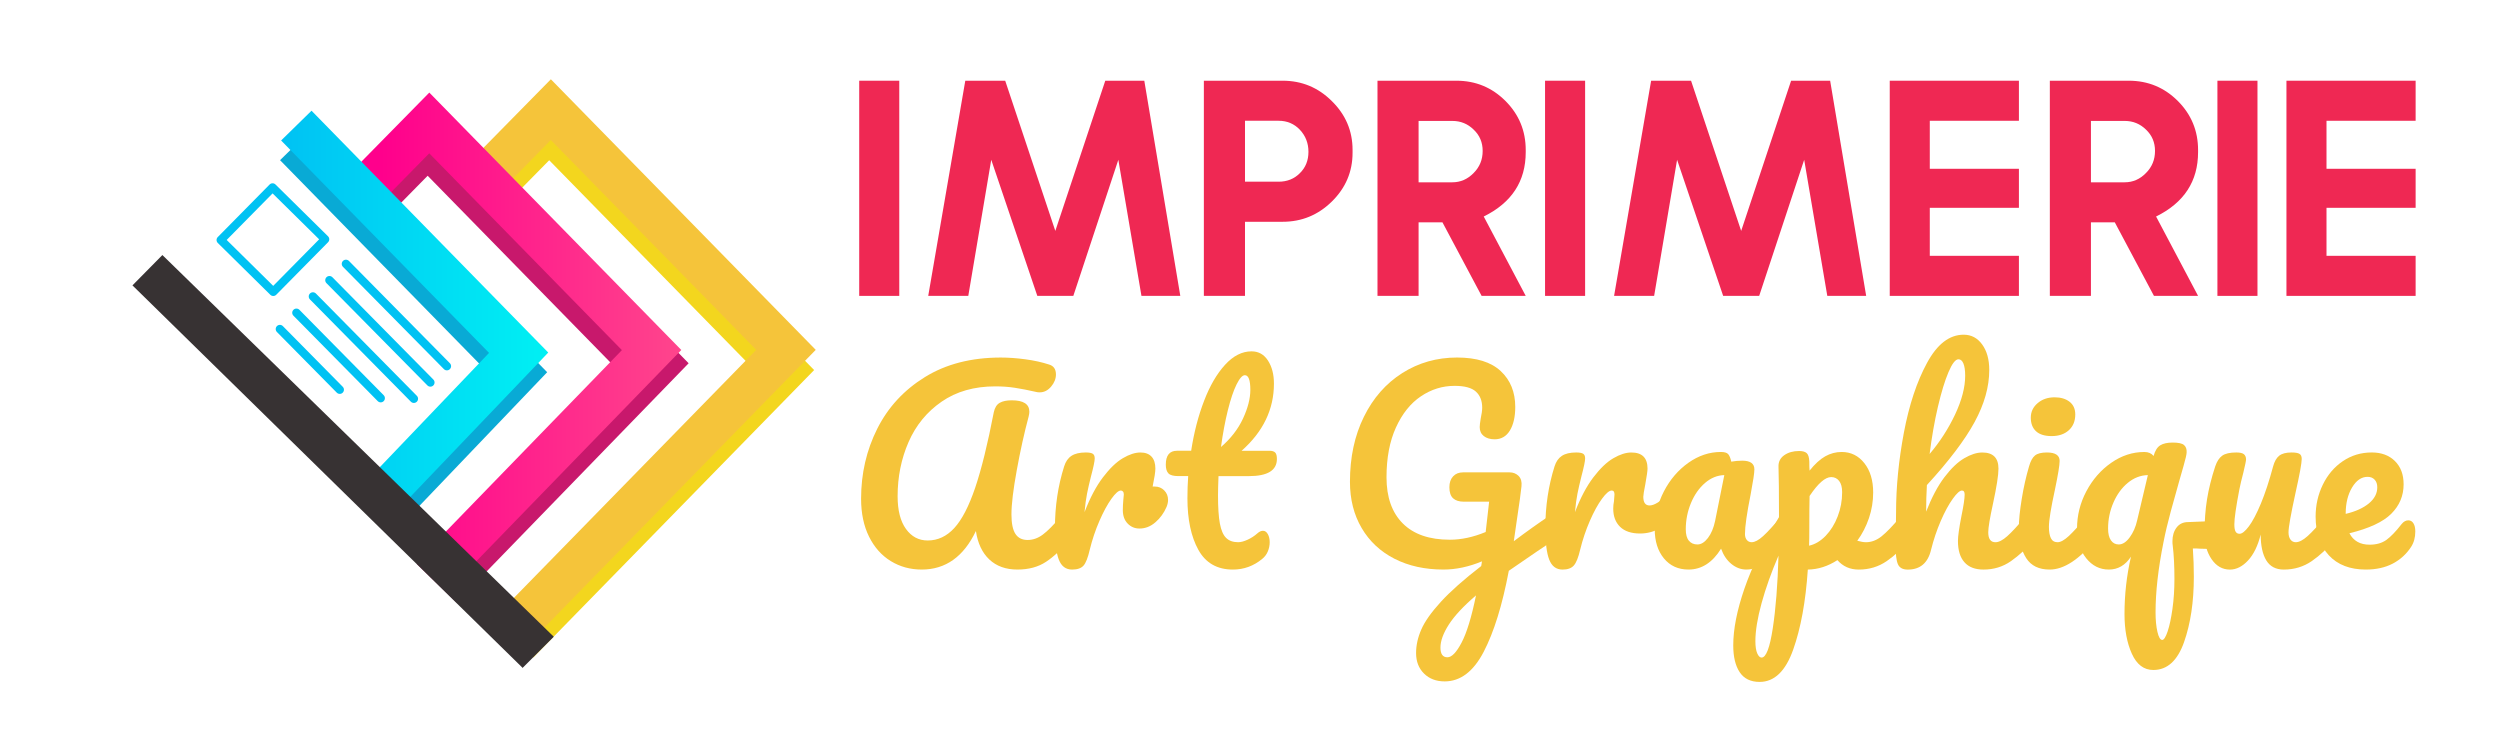 <?xml version="1.0" encoding="utf-8"?>
<!-- Generator: Adobe Illustrator 16.0.0, SVG Export Plug-In . SVG Version: 6.00 Build 0)  -->
<!DOCTYPE svg PUBLIC "-//W3C//DTD SVG 1.1 Tiny//EN" "http://www.w3.org/Graphics/SVG/1.1/DTD/svg11-tiny.dtd">
<svg version="1.1" baseProfile="tiny" id="Calque_1" xmlns:x="http://ns.adobe.com/Extensibility/1.0/" xmlns:i="http://ns.adobe.com/AdobeIllustrator/10.0/" xmlns:graph="http://ns.adobe.com/Graphs/1.0/"
	 xmlns="http://www.w3.org/2000/svg" xmlns:xlink="http://www.w3.org/1999/xlink" x="0px" y="0px" width="200px" height="60px"
	 viewBox="0 0 200 60" xml:space="preserve">
<g id="XMLID_6_">
	<polygon id="XMLID_12_" fill="#F3D61E" points="42.666,52.598 40.232,50.217 60.371,29.607 43.936,12.819 40.074,16.746 
		37.647,14.359 43.94,7.958 65.131,29.605 	"/>
</g>
<g id="XMLID_5_">
	<polygon id="XMLID_11_" fill="#F5C43A" points="42.794,50.979 40.359,48.601 60.498,27.99 44.063,11.202 40.202,15.129 
		37.775,12.742 44.069,6.342 65.259,27.988 	"/>
</g>
<polygon id="XMLID_7_" fill="#C8186C" points="33.344,45.117 48.911,29.076 34.212,14.06 30.634,17.697 27.479,14.595 34.219,7.74 
	55.091,29.061 36.519,48.199 "/>
<linearGradient id="XMLID_4_" gradientUnits="userSpaceOnUse" x1="28.329" y1="26.91" x2="54.505" y2="26.91">
	<stop  offset="0.082" style="stop-color:#FF008C"/>
	<stop  offset="1" style="stop-color:#FF458C"/>
</linearGradient>
<polygon id="XMLID_10_" fill="url(#XMLID_4_)" points="36.636,46.414 34.194,44.044 49.752,28.01 34.34,12.266 30.756,15.911 
	28.329,13.525 34.345,7.406 54.505,28 "/>
<g id="XMLID_13_">
	<polygon id="XMLID_14_" fill="#09AAD5" points="31.574,42.541 29.113,40.189 39.039,29.806 22.404,12.814 24.836,10.432 
		43.774,29.777 	"/>
</g>
<g id="XMLID_2_">
	<linearGradient id="XMLID_20_" gradientUnits="userSpaceOnUse" x1="22.489" y1="24.913" x2="43.86" y2="24.913">
		<stop  offset="0.008" style="stop-color:#00C2F3"/>
		<stop  offset="1" style="stop-color:#00F0F3"/>
	</linearGradient>
	<polygon id="XMLID_9_" fill="url(#XMLID_20_)" points="31.659,40.968 29.198,38.616 39.124,28.232 22.489,11.239 24.922,8.857 
		43.86,28.204 	"/>
</g>
<g id="XMLID_15_">
	<path id="XMLID_214_" fill="#00C2F3" d="M35.75,29.629c-0.086,0-0.172-0.033-0.238-0.1l-8.075-8.183
		c-0.13-0.131-0.129-0.344,0.003-0.474s0.344-0.128,0.475,0.003l8.075,8.183c0.13,0.131,0.129,0.344-0.003,0.474
		C35.92,29.598,35.835,29.629,35.75,29.629z"/>
</g>
<g id="XMLID_16_">
	<path id="XMLID_213_" fill="#00C2F3" d="M34.43,30.933c-0.086,0-0.172-0.033-0.238-0.1l-8.076-8.182
		c-0.13-0.132-0.128-0.344,0.003-0.474c0.132-0.13,0.344-0.128,0.474,0.003l8.075,8.182c0.13,0.132,0.128,0.344-0.003,0.474
		C34.6,30.901,34.515,30.933,34.43,30.933z"/>
</g>
<g id="XMLID_17_">
	<path id="XMLID_212_" fill="#00C2F3" d="M33.109,32.236c-0.086,0-0.173-0.034-0.238-0.099l-8.076-8.184
		c-0.13-0.131-0.128-0.344,0.003-0.474c0.132-0.13,0.345-0.128,0.475,0.003l8.075,8.183c0.13,0.133,0.129,0.343-0.004,0.474
		C33.28,32.203,33.194,32.236,33.109,32.236z"/>
</g>
<g id="XMLID_18_">
	<path id="XMLID_211_" fill="#00C2F3" d="M30.457,32.19c-0.087,0-0.174-0.033-0.239-0.101l-6.743-6.833
		c-0.13-0.131-0.129-0.344,0.003-0.473c0.131-0.13,0.343-0.129,0.474,0.002l6.744,6.833c0.129,0.133,0.128,0.344-0.003,0.475
		C30.627,32.157,30.542,32.19,30.457,32.19z"/>
</g>
<g id="XMLID_19_">
	<path id="XMLID_210_" fill="#00C2F3" d="M27.181,31.512c-0.086,0-0.173-0.033-0.239-0.1l-4.789-4.852
		c-0.129-0.132-0.128-0.344,0.003-0.474c0.132-0.13,0.344-0.129,0.474,0.003l4.789,4.852c0.13,0.132,0.128,0.344-0.003,0.474
		C27.351,31.48,27.266,31.512,27.181,31.512z"/>
</g>
<g id="XMLID_3_">
	<path id="XMLID_207_" fill="#00C2F3" d="M21.861,23.679c-0.089,0-0.173-0.034-0.235-0.096l-4.202-4.145
		c-0.132-0.13-0.133-0.343-0.002-0.474l4.144-4.201c0.13-0.132,0.342-0.133,0.474-0.003l4.202,4.144
		c0.132,0.129,0.133,0.342,0.003,0.474l-4.145,4.202c-0.062,0.063-0.147,0.099-0.236,0.099
		C21.862,23.679,21.861,23.679,21.861,23.679z M18.134,19.196l3.723,3.674l3.674-3.724l-3.724-3.674L18.134,19.196z"/>
</g>
<polygon id="XMLID_8_" fill="#373233" points="44.301,50.939 12.991,20.403 10.596,22.83 41.791,53.411 41.791,53.448 "/>
<g>
	<path fill="#EF2853" d="M68.737,6.457h3.205v17.214h-3.205V6.457z"/>
	<path fill="#EF2853" d="M91.544,6.457l2.88,17.214h-3.108l-1.849-10.888l-3.601,10.888h-2.881l-3.685-10.888l-1.837,10.888h-3.205
		l2.965-17.214h3.193l4.009,12.016l3.997-12.016H91.544z"/>
	<path fill="#EF2853" d="M99.6,23.671h-3.291V6.457h6.302c1.528,0,2.838,0.541,3.926,1.621c1.112,1.089,1.668,2.393,1.668,3.913
		v0.229c0,1.52-0.556,2.825-1.668,3.913c-1.097,1.072-2.404,1.609-3.926,1.609H99.6V23.671z M102.287,14.536
		c0.688,0,1.256-0.229,1.705-0.685c0.457-0.448,0.684-1.016,0.684-1.705c0-0.688-0.227-1.275-0.684-1.764
		c-0.455-0.48-1.023-0.721-1.705-0.721H99.6v4.874H102.287z"/>
	<path fill="#EF2853" d="M122.058,23.671h-3.529l-3.132-5.882h-1.91v5.882h-3.288V6.457h6.313c1.536,0,2.846,0.541,3.925,1.621
		c1.081,1.08,1.621,2.389,1.621,3.926v0.168c0,2.329-1.121,4.045-3.36,5.149L122.058,23.671z M116.188,14.584
		c0.655,0,1.224-0.249,1.704-0.745c0.481-0.48,0.721-1.068,0.721-1.765c0-0.681-0.239-1.249-0.721-1.705
		c-0.472-0.463-1.04-0.695-1.704-0.695h-2.701v4.91H116.188z"/>
	<path fill="#EF2853" d="M123.604,6.457h3.205v17.214h-3.205V6.457z"/>
	<path fill="#EF2853" d="M146.412,6.457l2.882,17.214h-3.11l-1.849-10.888l-3.6,10.888h-2.882l-3.686-10.888l-1.836,10.888h-3.204
		l2.963-17.214h3.194l4.01,12.016l3.995-12.016H146.412z"/>
	<path fill="#EF2853" d="M161.513,6.457v3.205h-7.13v3.841h7.13v3.122h-7.13v3.841h7.13v3.205h-10.334V6.457H161.513z"/>
	<path fill="#EF2853" d="M175.846,23.671h-3.529l-3.132-5.882h-1.91v5.882h-3.288V6.457h6.313c1.536,0,2.846,0.541,3.925,1.621
		c1.081,1.08,1.621,2.389,1.621,3.926v0.168c0,2.329-1.121,4.045-3.36,5.149L175.846,23.671z M169.976,14.584
		c0.655,0,1.224-0.249,1.704-0.745c0.481-0.48,0.721-1.068,0.721-1.765c0-0.681-0.239-1.249-0.721-1.705
		c-0.472-0.463-1.04-0.695-1.704-0.695h-2.701v4.91H169.976z"/>
	<path fill="#EF2853" d="M177.393,6.457h3.205v17.214h-3.205V6.457z"/>
	<path fill="#EF2853" d="M193.25,6.457v3.205h-7.13v3.841h7.13v3.122h-7.13v3.841h7.13v3.205h-10.334V6.457H193.25z"/>
</g>
<g>
	<path fill="#F5C43A" d="M71.263,44.888c-0.736-0.451-1.316-1.103-1.74-1.957c-0.424-0.856-0.636-1.867-0.636-3.034
		c0-2.015,0.431-3.88,1.292-5.597c0.862-1.716,2.134-3.097,3.818-4.137c1.683-1.04,3.705-1.56,6.065-1.56
		c0.609,0,1.262,0.046,1.958,0.139c0.696,0.093,1.329,0.232,1.899,0.418c0.371,0.106,0.556,0.371,0.556,0.796
		c0,0.344-0.129,0.668-0.388,0.974c-0.258,0.303-0.56,0.457-0.904,0.457c-0.106,0-0.186-0.006-0.239-0.021
		c-0.689-0.157-1.28-0.273-1.77-0.346c-0.49-0.075-1.007-0.111-1.55-0.111c-1.684,0-3.116,0.408-4.295,1.224
		c-1.18,0.814-2.062,1.893-2.645,3.23c-0.584,1.34-0.875,2.784-0.875,4.335c0,1.128,0.222,2,0.666,2.615
		c0.444,0.617,1.024,0.925,1.74,0.925c0.809,0,1.518-0.331,2.128-0.995c0.609-0.663,1.166-1.735,1.67-3.22
		c0.503-1.485,1-3.5,1.491-6.047c0.08-0.369,0.239-0.621,0.478-0.754c0.238-0.133,0.556-0.198,0.954-0.198
		c0.941,0,1.412,0.303,1.412,0.914c0,0.104-0.02,0.237-0.06,0.397c-0.345,1.286-0.66,2.707-0.944,4.265
		c-0.285,1.557-0.428,2.741-0.428,3.551c0,0.716,0.106,1.234,0.318,1.56c0.212,0.324,0.537,0.487,0.974,0.487
		c0.424,0,0.829-0.142,1.213-0.428c0.385-0.284,0.869-0.771,1.452-1.461c0.159-0.187,0.338-0.278,0.537-0.278
		c0.172,0,0.308,0.079,0.407,0.237c0.1,0.16,0.15,0.378,0.15,0.658c0,0.517-0.127,0.927-0.378,1.232
		c-0.649,0.782-1.286,1.378-1.909,1.788c-0.624,0.413-1.386,0.618-2.287,0.618c-0.928,0-1.677-0.27-2.247-0.806
		s-0.928-1.297-1.074-2.277c-0.981,2.055-2.426,3.083-4.335,3.083C72.823,45.565,71.998,45.339,71.263,44.888z"/>
	<path fill="#F5C43A" d="M93.136,39.23c0.206,0.207,0.309,0.461,0.309,0.767c0,0.171-0.04,0.357-0.12,0.556
		c-0.212,0.491-0.51,0.901-0.895,1.232c-0.384,0.334-0.809,0.498-1.272,0.498c-0.372,0-0.686-0.132-0.944-0.397
		c-0.259-0.265-0.388-0.624-0.388-1.074c0-0.25,0.013-0.523,0.039-0.814c0.027-0.211,0.041-0.358,0.041-0.438
		c0-0.107-0.024-0.187-0.07-0.239c-0.047-0.052-0.103-0.079-0.169-0.079c-0.186,0-0.438,0.222-0.756,0.666
		c-0.318,0.444-0.636,1.03-0.955,1.761c-0.318,0.729-0.576,1.498-0.775,2.306c-0.146,0.637-0.312,1.062-0.498,1.273
		c-0.186,0.211-0.491,0.318-0.915,0.318c-0.504,0-0.858-0.266-1.063-0.797c-0.207-0.53-0.309-1.379-0.309-2.545
		c0-1.722,0.245-3.36,0.736-4.912c0.119-0.385,0.314-0.666,0.586-0.844c0.272-0.18,0.653-0.27,1.144-0.27
		c0.265,0,0.45,0.034,0.557,0.101c0.106,0.066,0.159,0.192,0.159,0.376c0,0.214-0.1,0.69-0.298,1.434
		c-0.133,0.53-0.239,0.994-0.318,1.392c-0.08,0.396-0.146,0.889-0.199,1.472c0.438-1.141,0.928-2.068,1.472-2.784
		c0.543-0.716,1.074-1.227,1.591-1.531c0.517-0.306,0.987-0.458,1.412-0.458c0.384,0,0.679,0.109,0.885,0.329
		c0.205,0.219,0.308,0.541,0.308,0.964c0,0.252-0.073,0.729-0.219,1.432h0.179C92.682,38.923,92.93,39.025,93.136,39.23z"/>
	<path fill="#F5C43A" d="M97.48,38.087c-0.025,0.665-0.039,1.182-0.039,1.552c0,0.955,0.049,1.7,0.147,2.236
		c0.101,0.539,0.265,0.923,0.498,1.154c0.233,0.232,0.553,0.348,0.963,0.348c0.214,0,0.466-0.066,0.756-0.198
		c0.292-0.133,0.558-0.306,0.795-0.518c0.147-0.132,0.292-0.198,0.438-0.198c0.16,0,0.289,0.09,0.389,0.27
		c0.099,0.177,0.148,0.393,0.148,0.645s-0.05,0.498-0.148,0.735c-0.1,0.239-0.25,0.438-0.448,0.598
		c-0.688,0.568-1.47,0.855-2.346,0.855c-1.261,0-2.182-0.528-2.765-1.581c-0.583-1.054-0.874-2.43-0.874-4.126
		c0-0.583,0.02-1.175,0.06-1.771h-0.776c-0.398,0-0.666-0.072-0.805-0.218c-0.139-0.145-0.209-0.378-0.209-0.696
		c0-0.741,0.299-1.113,0.895-1.113h1.134c0.225-1.459,0.569-2.79,1.035-3.997c0.461-1.205,1.023-2.167,1.679-2.883
		c0.656-0.716,1.361-1.073,2.117-1.073c0.558,0,0.994,0.245,1.312,0.735c0.318,0.491,0.479,1.108,0.479,1.85
		c0,2.055-0.863,3.843-2.586,5.369h2.227c0.211,0,0.365,0.047,0.457,0.139c0.094,0.095,0.139,0.266,0.139,0.518
		c0,0.914-0.748,1.371-2.245,1.371H97.48z M98.922,30.761c-0.246,0.496-0.476,1.186-0.696,2.066
		c-0.218,0.883-0.402,1.861-0.547,2.934c0.782-0.675,1.37-1.434,1.76-2.275c0.391-0.842,0.588-1.608,0.588-2.297
		c0-0.782-0.147-1.173-0.438-1.173C99.39,30.016,99.168,30.264,98.922,30.761z"/>
	<path fill="#F5C43A" d="M124.872,41.32c0.098,0.164,0.147,0.373,0.147,0.626c0,0.305-0.045,0.542-0.139,0.715
		c-0.093,0.174-0.237,0.325-0.437,0.458c-0.784,0.517-2.029,1.365-3.738,2.544c-0.518,2.745-1.188,4.905-2.009,6.482
		c-0.822,1.579-1.863,2.367-3.123,2.367c-0.676,0-1.227-0.209-1.649-0.626c-0.426-0.419-0.637-0.966-0.637-1.641
		c0-0.624,0.139-1.252,0.419-1.889c0.277-0.637,0.797-1.372,1.56-2.207c0.763-0.836,1.839-1.791,3.232-2.865l0.06-0.376
		c-1.049,0.436-2.077,0.656-3.083,0.656c-1.484,0-2.79-0.289-3.918-0.865c-1.126-0.577-2.003-1.396-2.624-2.457
		c-0.623-1.061-0.936-2.293-0.936-3.698c0-1.962,0.371-3.694,1.115-5.2c0.741-1.505,1.765-2.671,3.072-3.5
		c1.306-0.827,2.767-1.242,4.384-1.242c1.551,0,2.714,0.361,3.489,1.083c0.775,0.722,1.164,1.679,1.164,2.874
		c0,0.781-0.144,1.407-0.427,1.878c-0.287,0.472-0.695,0.707-1.225,0.707c-0.356,0-0.646-0.088-0.865-0.259
		c-0.218-0.173-0.327-0.41-0.327-0.716c0-0.132,0.025-0.358,0.079-0.677c0.079-0.37,0.12-0.662,0.12-0.874
		c0-0.558-0.169-0.987-0.507-1.292c-0.34-0.307-0.905-0.458-1.7-0.458c-0.968,0-1.867,0.278-2.694,0.835
		c-0.829,0.556-1.496,1.39-2,2.496s-0.754,2.436-0.754,3.986c0,1.59,0.434,2.82,1.301,3.688c0.87,0.87,2.124,1.304,3.769,1.304
		c0.915,0,1.87-0.205,2.863-0.617l0.277-2.426h-2.027c-0.371,0-0.655-0.089-0.854-0.269c-0.198-0.18-0.299-0.475-0.299-0.885
		c0-0.372,0.101-0.662,0.299-0.874c0.199-0.213,0.464-0.318,0.795-0.318h3.72c0.29,0,0.532,0.097,0.725,0.289
		c0.191,0.192,0.269,0.466,0.229,0.824c-0.039,0.426-0.171,1.385-0.397,2.882l-0.218,1.513c1.06-0.797,2.027-1.484,2.903-2.067
		c0.171-0.107,0.324-0.16,0.457-0.16C124.635,41.07,124.771,41.153,124.872,41.32z M116.926,51.41
		c0.413-0.781,0.798-2.04,1.154-3.777c-1.007,0.861-1.732,1.642-2.177,2.336c-0.445,0.696-0.667,1.31-0.667,1.839
		c0,0.518,0.186,0.775,0.558,0.775C116.138,52.583,116.516,52.192,116.926,51.41z"/>
	<path fill="#F5C43A" d="M123.937,44.769c-0.206-0.53-0.309-1.379-0.309-2.545c0-1.722,0.246-3.36,0.735-4.912
		c0.12-0.385,0.316-0.666,0.588-0.844c0.271-0.18,0.653-0.27,1.143-0.27c0.265,0,0.451,0.034,0.558,0.101
		c0.104,0.066,0.158,0.192,0.158,0.376c0,0.214-0.099,0.69-0.297,1.434c-0.133,0.53-0.239,0.994-0.318,1.392
		c-0.079,0.396-0.147,0.889-0.198,1.472c0.436-1.141,0.927-2.068,1.47-2.784c0.545-0.716,1.076-1.227,1.603-1.531
		c0.523-0.306,1.004-0.458,1.439-0.458c0.863,0,1.293,0.432,1.293,1.293c0,0.173-0.061,0.59-0.178,1.252
		c-0.106,0.532-0.16,0.863-0.16,0.996c0,0.463,0.167,0.696,0.498,0.696c0.369,0,0.848-0.293,1.432-0.876
		c0.173-0.173,0.35-0.259,0.536-0.259c0.173,0,0.31,0.077,0.408,0.229c0.1,0.151,0.149,0.354,0.149,0.606
		c0,0.492-0.133,0.874-0.397,1.154c-0.372,0.385-0.806,0.711-1.304,0.982c-0.498,0.273-1.023,0.408-1.581,0.408
		c-0.702,0-1.234-0.18-1.6-0.536c-0.365-0.359-0.547-0.842-0.547-1.451c0-0.2,0.019-0.399,0.06-0.598
		c0.025-0.265,0.04-0.444,0.04-0.536c0-0.212-0.074-0.318-0.22-0.318c-0.198,0-0.461,0.222-0.784,0.666
		c-0.327,0.444-0.647,1.03-0.966,1.761c-0.318,0.729-0.576,1.498-0.775,2.306c-0.146,0.624-0.313,1.045-0.506,1.263
		c-0.192,0.22-0.494,0.329-0.906,0.329C124.496,45.565,124.144,45.3,123.937,44.769z"/>
	<path fill="#F5C43A" d="M133.112,44.67c-0.489-0.596-0.735-1.378-0.735-2.346c0-1.063,0.246-2.066,0.735-3.013
		c0.491-0.948,1.146-1.711,1.959-2.288c0.816-0.577,1.682-0.865,2.596-0.865c0.291,0,0.487,0.058,0.586,0.171
		c0.101,0.111,0.184,0.313,0.25,0.604c0.277-0.051,0.568-0.079,0.873-0.079c0.65,0,0.975,0.233,0.975,0.696
		c0,0.278-0.099,0.942-0.297,1.989c-0.306,1.523-0.457,2.585-0.457,3.182c0,0.198,0.049,0.356,0.147,0.477
		c0.101,0.119,0.229,0.179,0.389,0.179c0.252,0,0.556-0.162,0.914-0.486c0.359-0.325,0.842-0.853,1.451-1.581
		c0.16-0.187,0.34-0.278,0.538-0.278c0.171,0,0.308,0.079,0.406,0.237c0.101,0.16,0.149,0.378,0.149,0.658
		c0,0.529-0.126,0.939-0.378,1.232c-0.543,0.675-1.12,1.246-1.729,1.709c-0.611,0.464-1.201,0.697-1.771,0.697
		c-0.436,0-0.837-0.15-1.203-0.449c-0.363-0.297-0.639-0.705-0.824-1.222c-0.69,1.113-1.558,1.671-2.604,1.671
		C134.26,45.565,133.604,45.266,133.112,44.67z M136.633,43.04c0.266-0.347,0.458-0.804,0.577-1.372l0.735-3.66
		c-0.558,0.014-1.07,0.223-1.541,0.626c-0.472,0.406-0.846,0.938-1.123,1.601c-0.278,0.665-0.419,1.367-0.419,2.108
		c0,0.41,0.083,0.716,0.25,0.915c0.164,0.198,0.393,0.299,0.686,0.299C136.088,43.557,136.368,43.384,136.633,43.04z"/>
	<path fill="#F5C43A" d="M153.007,41.269c0.101,0.16,0.149,0.378,0.149,0.658c0,0.529-0.126,0.939-0.378,1.232
		c-0.57,0.703-1.182,1.277-1.839,1.729c-0.656,0.451-1.402,0.678-2.237,0.678c-0.703,0-1.271-0.253-1.709-0.757
		c-0.757,0.491-1.545,0.743-2.367,0.757c-0.171,2.557-0.563,4.695-1.173,6.411c-0.609,1.718-1.504,2.576-2.684,2.576
		c-0.716,0-1.246-0.258-1.592-0.775c-0.344-0.517-0.517-1.232-0.517-2.146c0-1.302,0.299-2.814,0.895-4.545
		c0.597-1.73,1.518-3.636,2.765-5.717c0-1.936-0.015-3.282-0.04-4.036c-0.014-0.385,0.139-0.69,0.457-0.916
		c0.318-0.225,0.716-0.338,1.194-0.338c0.277,0,0.479,0.058,0.604,0.169c0.126,0.113,0.196,0.335,0.209,0.666
		c0,0.331,0.007,0.577,0.021,0.735c0.423-0.53,0.84-0.91,1.252-1.144c0.41-0.23,0.849-0.348,1.312-0.348
		c0.744,0,1.349,0.299,1.82,0.896c0.471,0.596,0.705,1.38,0.705,2.348c0,0.7-0.113,1.385-0.337,2.047
		c-0.227,0.664-0.536,1.267-0.934,1.81c0.277,0.079,0.508,0.119,0.694,0.119c0.438,0,0.854-0.158,1.254-0.477
		c0.397-0.318,0.908-0.848,1.529-1.591c0.16-0.187,0.34-0.278,0.539-0.278C152.772,41.031,152.909,41.11,153.007,41.269z
		 M141.822,50.268c0.239-1.558,0.392-3.498,0.458-5.815c-0.571,1.324-1.021,2.592-1.353,3.796c-0.331,1.207-0.496,2.22-0.496,3.043
		c0,0.425,0.05,0.75,0.147,0.974c0.101,0.227,0.216,0.34,0.349,0.34C141.286,52.604,141.583,51.825,141.822,50.268z M146.049,42.871
		c0.403-0.419,0.727-0.936,0.963-1.551c0.24-0.618,0.359-1.263,0.359-1.94c0-0.397-0.079-0.698-0.239-0.903
		c-0.158-0.205-0.372-0.311-0.637-0.311c-0.477,0-1.054,0.505-1.729,1.513c-0.015,0.584-0.021,1.438-0.021,2.564
		c0,0.61-0.006,1.081-0.019,1.412C145.202,43.551,145.643,43.287,146.049,42.871z"/>
	<path fill="#F5C43A" d="M162.989,41.269c0.1,0.16,0.149,0.378,0.149,0.658c0,0.529-0.126,0.939-0.379,1.232
		c-0.608,0.703-1.234,1.277-1.878,1.729c-0.643,0.451-1.376,0.678-2.198,0.678c-0.675,0-1.186-0.197-1.529-0.588
		c-0.347-0.391-0.518-0.957-0.518-1.701c0-0.369,0.092-1.033,0.278-1.986c0.173-0.836,0.258-1.412,0.258-1.73
		c0-0.212-0.072-0.318-0.218-0.318c-0.173,0-0.418,0.222-0.736,0.666s-0.637,1.03-0.955,1.761c-0.316,0.729-0.575,1.498-0.776,2.306
		c-0.25,1.062-0.873,1.592-1.867,1.592c-0.399,0-0.66-0.144-0.786-0.428c-0.126-0.286-0.188-0.799-0.188-1.543
		c0-0.423,0.006-0.76,0.019-1.013l0.02-1.591c0-2.041,0.21-4.169,0.626-6.384c0.419-2.214,1.034-4.073,1.851-5.577
		c0.815-1.504,1.792-2.256,2.934-2.256c0.608,0,1.102,0.262,1.48,0.785c0.378,0.523,0.565,1.203,0.565,2.038
		c0,1.339-0.391,2.728-1.173,4.166c-0.781,1.438-2.055,3.12-3.817,5.04c-0.039,0.69-0.06,1.399-0.06,2.128
		c0.438-1.126,0.925-2.044,1.461-2.754c0.538-0.709,1.068-1.216,1.592-1.521c0.523-0.306,1.004-0.458,1.442-0.458
		c0.86,0,1.292,0.432,1.292,1.293c0,0.517-0.147,1.451-0.438,2.803c-0.252,1.154-0.379,1.917-0.379,2.288
		c0,0.53,0.192,0.795,0.577,0.795c0.265,0,0.579-0.162,0.944-0.486c0.365-0.325,0.853-0.853,1.462-1.581
		c0.16-0.187,0.337-0.278,0.538-0.278C162.754,41.031,162.891,41.11,162.989,41.269z M155.881,29.766
		c-0.293,0.684-0.572,1.604-0.846,2.765c-0.271,1.16-0.494,2.423-0.665,3.788c0.82-0.968,1.5-2.021,2.038-3.162
		c0.536-1.141,0.806-2.173,0.806-3.102c0-0.423-0.047-0.749-0.141-0.974c-0.092-0.226-0.225-0.339-0.397-0.339
		C156.438,28.742,156.171,29.083,155.881,29.766z"/>
	<path fill="#F5C43A" d="M162.096,44.65c-0.391-0.61-0.588-1.418-0.588-2.427c0-0.596,0.077-1.361,0.229-2.297
		c0.151-0.934,0.348-1.806,0.587-2.615c0.12-0.423,0.278-0.716,0.477-0.874c0.198-0.16,0.517-0.239,0.955-0.239
		c0.675,0,1.015,0.227,1.015,0.678c0,0.331-0.126,1.101-0.378,2.306c-0.318,1.459-0.479,2.446-0.479,2.963
		c0,0.397,0.054,0.703,0.16,0.914c0.104,0.212,0.284,0.318,0.536,0.318c0.239,0,0.536-0.166,0.896-0.497
		c0.356-0.332,0.835-0.855,1.432-1.57c0.16-0.187,0.337-0.278,0.536-0.278c0.173,0,0.31,0.079,0.408,0.237
		c0.1,0.16,0.149,0.378,0.149,0.658c0,0.529-0.126,0.939-0.379,1.232c-1.312,1.603-2.538,2.406-3.679,2.406
		C163.112,45.565,162.486,45.26,162.096,44.65z M162.88,34.498c-0.277-0.259-0.417-0.619-0.417-1.083s0.182-0.853,0.547-1.162
		c0.363-0.313,0.818-0.468,1.361-0.468c0.491,0,0.889,0.119,1.194,0.356c0.306,0.239,0.457,0.577,0.457,1.015
		c0,0.53-0.173,0.951-0.517,1.263s-0.804,0.468-1.372,0.468C163.576,34.887,163.16,34.757,162.88,34.498z"/>
	<path fill="#F5C43A" d="M178.032,42.264c0,0.518-0.116,0.921-0.347,1.214c-0.232,0.291-0.547,0.436-0.946,0.436l-0.735-0.019
		c-0.132-0.013-0.324-0.02-0.576-0.02c0.053,0.754,0.079,1.511,0.079,2.267c0,2.002-0.261,3.745-0.784,5.23
		c-0.523,1.482-1.342,2.227-2.457,2.227c-0.754,0-1.329-0.435-1.72-1.304c-0.392-0.867-0.586-1.925-0.586-3.171
		c0-1.551,0.171-3.083,0.518-4.593c-0.451,0.689-1.041,1.034-1.771,1.034c-0.729,0-1.335-0.306-1.818-0.915
		c-0.484-0.61-0.727-1.399-0.727-2.367c0-1.047,0.248-2.04,0.746-2.982c0.498-0.94,1.16-1.7,1.989-2.277
		c0.826-0.577,1.713-0.865,2.653-0.865c0.318,0,0.563,0.106,0.737,0.318c0.117-0.423,0.297-0.707,0.536-0.854
		c0.239-0.146,0.57-0.218,0.993-0.218c0.451,0,0.752,0.065,0.906,0.198c0.151,0.133,0.222,0.325,0.209,0.577
		c0,0.158-0.083,0.525-0.25,1.103c-0.164,0.576-0.275,0.959-0.327,1.143c-0.213,0.743-0.441,1.566-0.688,2.468
		c-0.243,0.901-0.44,1.722-0.585,2.466c-0.426,2.119-0.637,3.995-0.637,5.627c0,0.609,0.049,1.13,0.149,1.56
		c0.098,0.432,0.229,0.647,0.387,0.647c0.132,0,0.275-0.227,0.429-0.677c0.152-0.451,0.28-1.054,0.387-1.81
		c0.107-0.755,0.158-1.558,0.158-2.406c0-1.006-0.045-1.901-0.139-2.684c-0.013-0.065-0.02-0.173-0.02-0.318
		c0-0.438,0.109-0.803,0.329-1.094c0.218-0.292,0.526-0.438,0.923-0.438c0.054,0,0.558-0.02,1.513-0.061
		c0.397-0.038,0.735-0.06,1.013-0.06C177.88,41.646,178.032,41.854,178.032,42.264z M170.377,42.988
		c0.277-0.376,0.479-0.831,0.596-1.36l0.856-3.62c-0.585,0.014-1.117,0.219-1.602,0.618c-0.483,0.397-0.868,0.923-1.152,1.578
		c-0.286,0.658-0.429,1.351-0.429,2.079c0,0.41,0.076,0.727,0.229,0.944c0.153,0.221,0.361,0.329,0.628,0.329
		C169.807,43.557,170.099,43.366,170.377,42.988z"/>
	<path fill="#F5C43A" d="M176.93,44.74c-0.379-0.551-0.568-1.237-0.568-2.06c0-0.993,0.066-1.905,0.2-2.734
		c0.133-0.827,0.351-1.705,0.656-2.635c0.133-0.397,0.318-0.682,0.556-0.854c0.239-0.173,0.617-0.259,1.135-0.259
		c0.29,0,0.493,0.048,0.606,0.14c0.111,0.094,0.169,0.232,0.169,0.418c0,0.105-0.073,0.464-0.221,1.073
		c-0.132,0.491-0.236,0.936-0.315,1.333c-0.268,1.391-0.4,2.32-0.4,2.784c0,0.277,0.034,0.474,0.101,0.585
		c0.066,0.113,0.171,0.171,0.318,0.171c0.199,0,0.446-0.201,0.746-0.599c0.297-0.397,0.615-0.999,0.955-1.81
		c0.337-0.808,0.664-1.801,0.982-2.982c0.106-0.397,0.27-0.682,0.487-0.854c0.22-0.173,0.547-0.259,0.984-0.259
		c0.306,0,0.518,0.037,0.637,0.109c0.12,0.072,0.18,0.209,0.18,0.408c0,0.331-0.166,1.239-0.498,2.724
		c-0.371,1.696-0.558,2.746-0.558,3.143c0,0.253,0.054,0.447,0.16,0.586c0.105,0.139,0.246,0.209,0.417,0.209
		c0.265,0,0.581-0.162,0.944-0.486c0.365-0.325,0.853-0.853,1.462-1.581c0.16-0.187,0.339-0.278,0.538-0.278
		c0.171,0,0.308,0.079,0.408,0.237c0.098,0.16,0.147,0.378,0.147,0.658c0,0.529-0.126,0.939-0.376,1.232
		c-0.571,0.703-1.184,1.277-1.84,1.729c-0.658,0.451-1.403,0.678-2.237,0.678c-0.637,0-1.104-0.246-1.403-0.737
		c-0.297-0.489-0.446-1.18-0.446-2.068c-0.227,0.901-0.564,1.596-1.015,2.079c-0.451,0.484-0.934,0.727-1.451,0.727
		C177.795,45.565,177.308,45.289,176.93,44.74z"/>
	<path fill="#F5C43A" d="M193.075,41.867c0.1,0.157,0.149,0.376,0.149,0.655c0,0.477-0.113,0.889-0.338,1.233
		c-0.372,0.57-0.858,1.013-1.461,1.331c-0.605,0.317-1.323,0.479-2.158,0.479c-1.273,0-2.261-0.383-2.963-1.144
		c-0.703-0.763-1.054-1.792-1.054-3.094c0-0.914,0.192-1.765,0.577-2.555c0.384-0.789,0.916-1.415,1.6-1.878
		c0.684-0.464,1.455-0.697,2.316-0.697c0.769,0,1.387,0.229,1.85,0.687c0.464,0.457,0.697,1.076,0.697,1.858
		c0,0.917-0.329,1.701-0.985,2.356c-0.656,0.656-1.773,1.178-3.35,1.562c0.318,0.609,0.854,0.915,1.61,0.915
		c0.543,0,0.989-0.126,1.342-0.378c0.351-0.253,0.759-0.676,1.223-1.271c0.16-0.201,0.337-0.299,0.538-0.299
		C192.84,41.628,192.977,41.706,193.075,41.867z M188.163,39.002c-0.338,0.57-0.507,1.261-0.507,2.068v0.04
		c0.782-0.186,1.399-0.464,1.851-0.835c0.451-0.372,0.675-0.802,0.675-1.293c0-0.252-0.068-0.453-0.209-0.606
		c-0.139-0.152-0.327-0.229-0.566-0.229C188.915,38.147,188.503,38.434,188.163,39.002z"/>
</g>
</svg>

